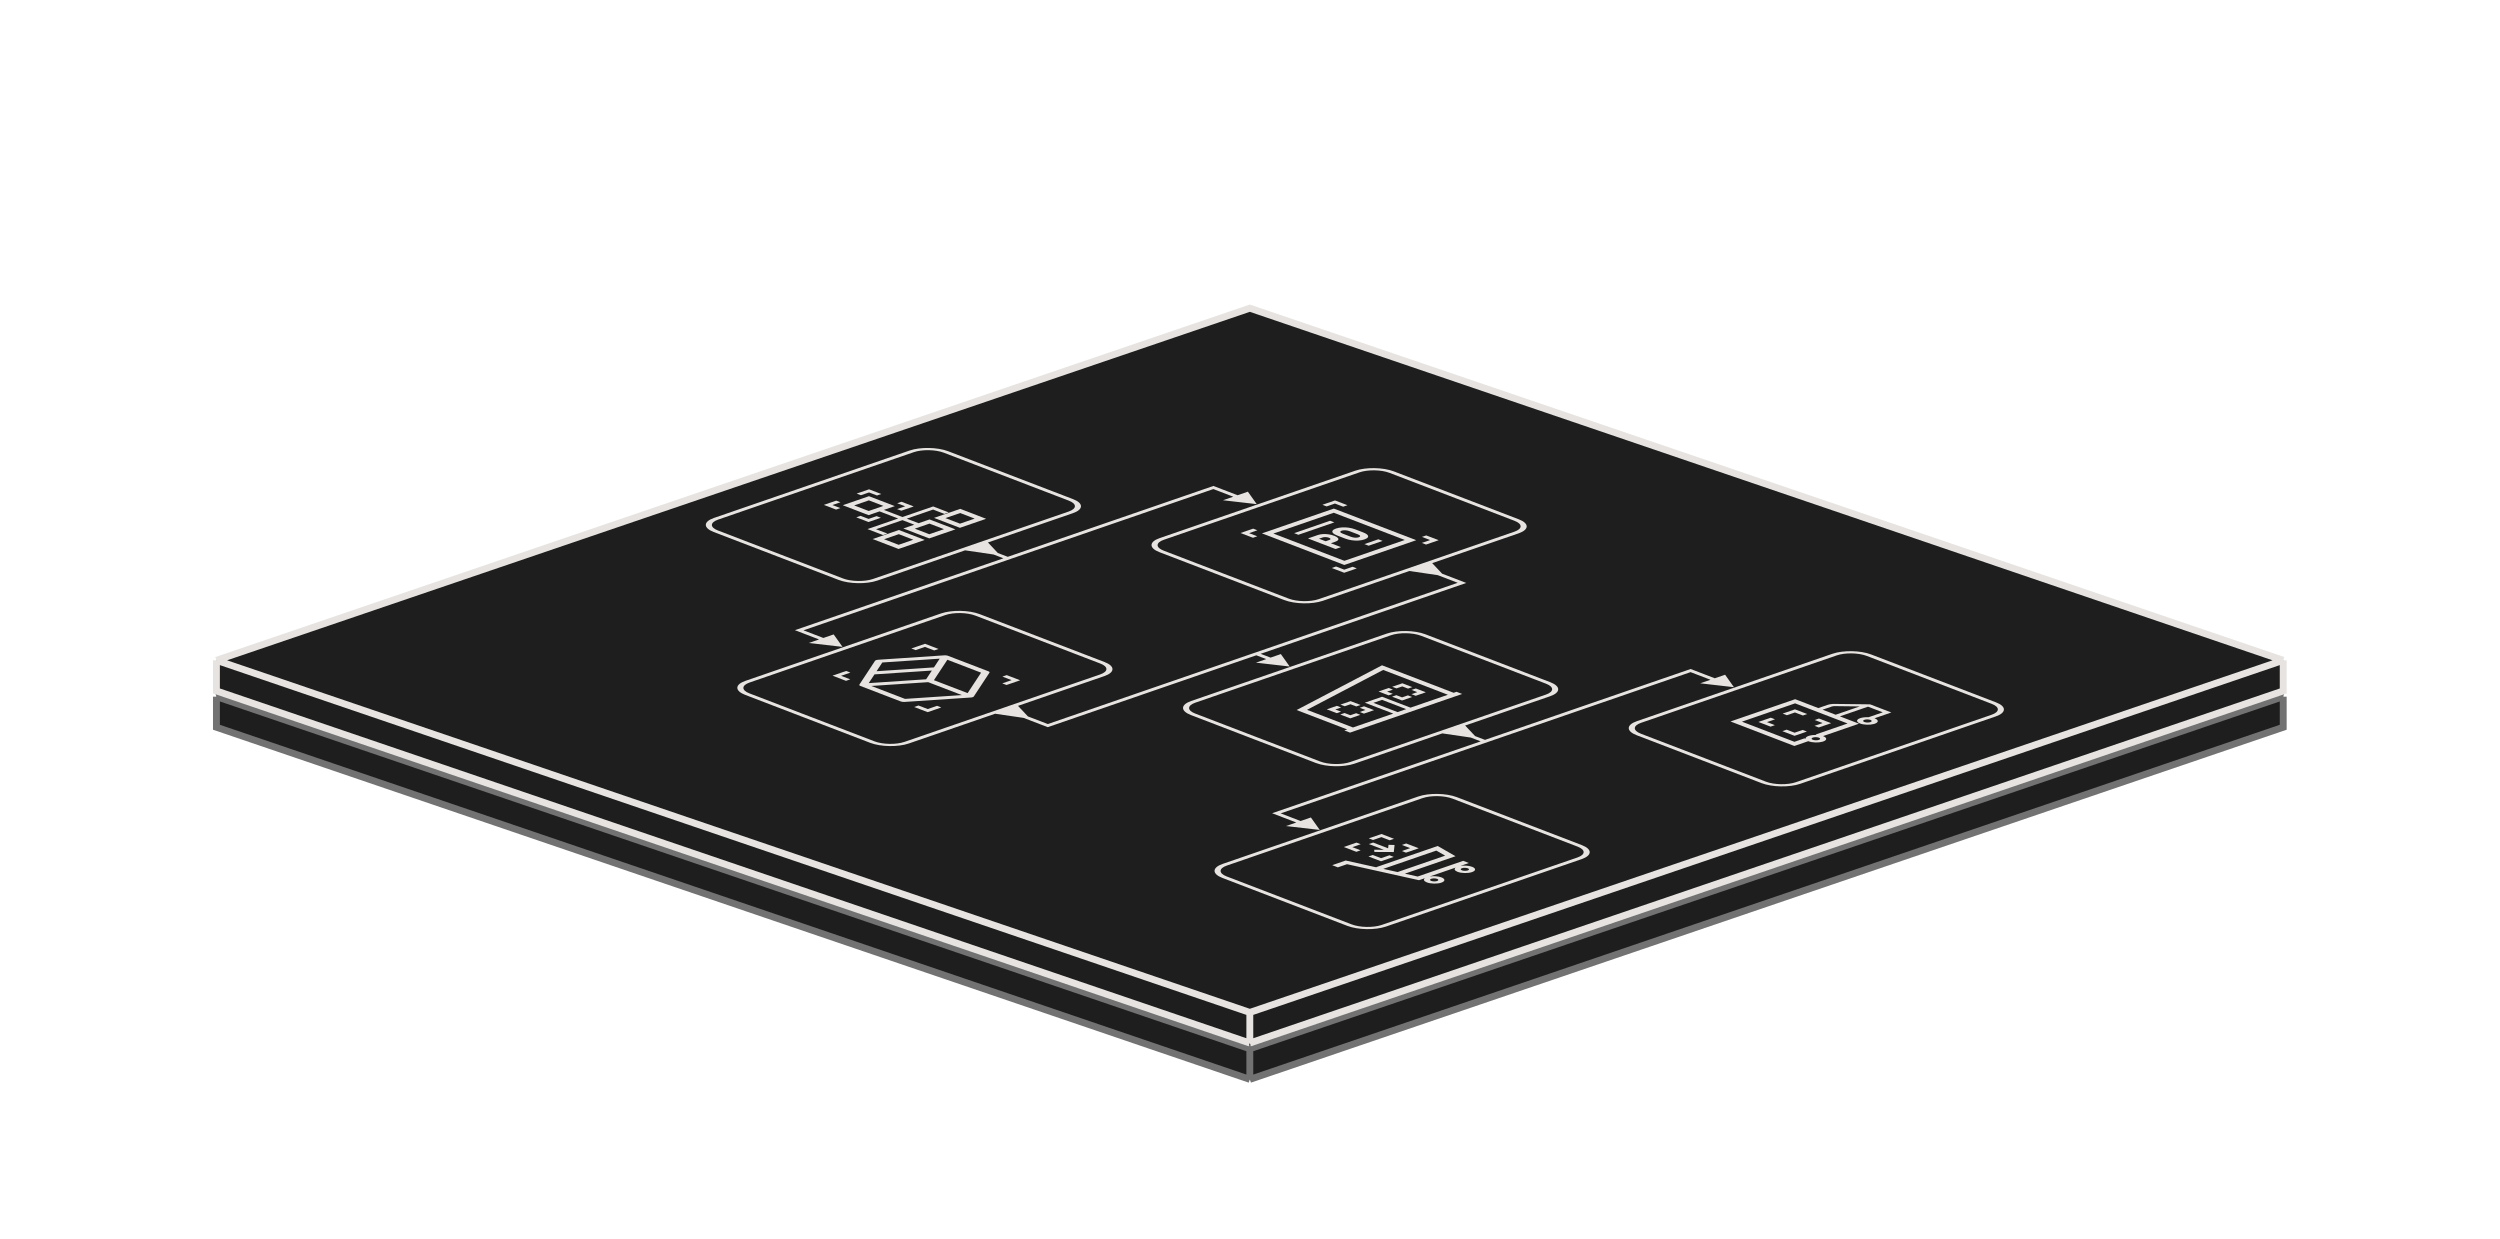 <svg width="1132" height="561" viewBox="0 0 1132 561" fill="none" xmlns="http://www.w3.org/2000/svg">
<path d="M565.919 156L1033.84 315.439V329.303L565.919 488.743L98 329.303V315.439L565.919 156Z" fill="#1E1E1E"/>
<path d="M1033.84 315.439L565.919 156L98 315.439M1033.84 315.439L565.919 474.878M1033.84 315.439V329.303L565.919 488.743M98 315.439L565.919 474.878M98 315.439V329.303L565.919 488.743M565.919 474.878V488.743" stroke="#727272" stroke-width="3.119"/>
<path d="M604.651 420.385L572.693 431.393L567.366 429.559L599.324 418.551L604.651 420.385Z" fill="#727272"/>
<path d="M708.514 384.607L615.303 416.715L609.976 414.882L703.187 382.774L708.514 384.607Z" fill="#727272"/>
<path d="M586.007 413.968L554.049 424.976L548.722 423.143L580.68 412.134L586.007 413.968Z" fill="#727272"/>
<path d="M689.87 378.19L596.659 410.298L591.333 408.465L684.543 376.357L689.87 378.19Z" fill="#727272"/>
<path d="M564.7 406.634L532.742 417.642L527.415 415.809L559.373 404.8L564.7 406.634Z" fill="#727272"/>
<path d="M668.563 370.857L575.352 402.964L570.026 401.131L663.236 369.023L668.563 370.857Z" fill="#727272"/>
<path d="M543.393 399.3L511.435 410.309L506.108 408.475L538.066 397.467L543.393 399.3Z" fill="#727272"/>
<path d="M647.256 363.523L554.045 395.631L548.719 393.797L641.929 361.689L647.256 363.523Z" fill="#727272"/>
<path d="M740.465 318.577L708.507 329.585L703.18 327.752L735.138 316.743L740.465 318.577Z" fill="#727272"/>
<path d="M844.328 282.799L751.117 314.907L745.791 313.074L839.001 280.966L844.328 282.799Z" fill="#727272"/>
<path d="M522.086 391.967L490.128 402.975L484.801 401.141L516.759 390.133L522.086 391.967Z" fill="#727272"/>
<path d="M625.949 356.189L532.738 388.297L527.411 386.464L620.622 354.356L625.949 356.189Z" fill="#727272"/>
<path d="M717.826 310.785L685.868 321.793L680.541 319.96L712.499 308.951L717.826 310.785Z" fill="#727272"/>
<path d="M821.689 275.007L728.479 307.115L723.152 305.282L816.362 273.174L821.689 275.007Z" fill="#727272"/>
<path d="M500.779 384.633L468.821 395.641L463.494 393.808L495.452 382.799L500.779 384.633Z" fill="#727272"/>
<path d="M604.642 348.856L511.431 380.963L506.104 379.13L599.315 347.022L604.642 348.856Z" fill="#727272"/>
<path d="M696.519 303.451L664.561 314.459L659.234 312.626L691.192 301.617L696.519 303.451Z" fill="#727272"/>
<path d="M800.382 267.674L707.172 299.781L701.845 297.948L795.055 265.84L800.382 267.674Z" fill="#727272"/>
<path d="M479.471 377.299L447.514 388.308L442.187 386.474L474.145 375.466L479.471 377.299Z" fill="#727272"/>
<path d="M583.335 341.522L490.124 373.63L484.797 371.796L578.008 339.688L583.335 341.522Z" fill="#727272"/>
<path d="M676.544 296.576L644.586 307.584L639.259 305.751L671.217 294.742L676.544 296.576Z" fill="#727272"/>
<path d="M780.407 260.798L687.196 292.906L681.869 291.073L775.08 258.965L780.407 260.798Z" fill="#727272"/>
<path d="M451.506 367.674L419.548 378.682L414.221 376.849L446.179 365.84L451.506 367.674Z" fill="#727272"/>
<path d="M555.369 331.896L462.159 364.004L456.832 362.171L550.042 330.063L555.369 331.896Z" fill="#727272"/>
<path d="M655.237 289.242L623.279 300.25L617.952 298.417L649.91 287.408L655.237 289.242Z" fill="#727272"/>
<path d="M759.1 253.465L665.889 285.572L660.562 283.739L753.773 251.631L759.1 253.465Z" fill="#727272"/>
<path d="M633.929 281.908L601.972 292.917L596.645 291.083L628.603 280.075L633.929 281.908Z" fill="#727272"/>
<path d="M737.793 246.131L644.582 278.239L639.255 276.405L732.466 244.298L737.793 246.131Z" fill="#727272"/>
<path d="M399.57 349.798L367.612 360.806L362.285 358.973L394.243 347.964L399.57 349.798Z" fill="#727272"/>
<path d="M503.433 314.021L410.223 346.128L404.896 344.295L498.106 312.187L503.433 314.021Z" fill="#727272"/>
<path d="M612.622 274.575L580.664 285.583L575.338 283.75L607.296 272.741L612.622 274.575Z" fill="#727272"/>
<path d="M716.486 238.797L623.275 270.905L617.948 269.072L711.159 236.964L716.486 238.797Z" fill="#727272"/>
<path d="M380.926 343.381L348.968 354.389L343.642 352.556L375.599 341.548L380.926 343.381Z" fill="#727272"/>
<path d="M484.789 307.604L391.579 339.711L386.252 337.878L479.463 305.77L484.789 307.604Z" fill="#727272"/>
<path d="M591.315 267.241L559.357 278.249L554.031 276.416L585.989 265.407L591.315 267.241Z" fill="#727272"/>
<path d="M695.178 231.464L601.968 263.571L596.641 261.738L689.852 229.63L695.178 231.464Z" fill="#727272"/>
<path d="M359.619 336.047L327.661 347.056L322.335 345.222L354.292 334.214L359.619 336.047Z" fill="#727272"/>
<path d="M463.482 300.27L370.272 332.378L364.945 330.544L458.156 298.437L463.482 300.27Z" fill="#727272"/>
<path d="M570.008 259.907L538.05 270.916L532.724 269.082L564.681 258.074L570.008 259.907Z" fill="#727272"/>
<path d="M673.871 224.13L580.661 256.238L575.334 254.404L668.545 222.296L673.871 224.13Z" fill="#727272"/>
<path d="M338.312 328.714L306.354 339.722L301.027 337.889L332.985 326.88L338.312 328.714Z" fill="#727272"/>
<path d="M442.175 292.936L348.965 325.044L343.638 323.211L436.849 291.103L442.175 292.936Z" fill="#727272"/>
<path d="M317.005 321.38L285.047 332.388L279.72 330.555L311.678 319.546L317.005 321.38Z" fill="#727272"/>
<path d="M420.868 285.603L327.658 317.71L322.331 315.877L415.541 283.769L420.868 285.603Z" fill="#727272"/>
<path d="M295.698 314.046L263.74 325.055L258.413 323.221L290.371 312.213L295.698 314.046Z" fill="#727272"/>
<path d="M399.561 278.269L306.351 310.377L301.024 308.543L394.234 276.436L399.561 278.269Z" fill="#727272"/>
<path d="M274.391 306.713L242.433 317.721L237.106 315.888L269.064 304.879L274.391 306.713Z" fill="#727272"/>
<path d="M378.254 270.935L285.044 303.043L279.717 301.21L372.927 269.102L378.254 270.935Z" fill="#727272"/>
<path fill-rule="evenodd" clip-rule="evenodd" d="M430.34 285.195L440.177 283.995L465.838 275.156L545.74 302.657L576.005 292.232L579.484 288.845L520.739 268.625L667.212 218.17L857.644 283.715L711.171 334.17L629.787 306.158L619.95 307.358L589.686 317.783L669.587 345.284L643.926 354.124L640.446 357.511L720.499 385.064L574.025 435.519L430.202 386.017L576.676 335.562L632.758 354.865L642.594 353.665L666.924 345.285L587.022 317.783L618.619 306.899L622.098 303.512L587.173 291.491L577.336 292.69L545.74 303.574L465.838 276.073L441.508 284.454L438.029 287.841L515.418 314.478L446.691 338.152L450.171 341.538L468.815 347.955L478.651 349.152L547.379 325.478L568.686 332.812L422.212 383.267L400.905 375.933L470.964 351.8L467.483 348.414L448.84 341.997L439.003 340.8L368.944 364.933L225.121 315.43L371.595 264.975L430.34 285.195ZM574.025 434.602L615.304 420.383L599.323 414.883L558.044 429.102L574.025 434.602ZM617.301 419.695L717.835 385.065L701.855 379.564L601.321 414.195L617.301 419.695ZM555.381 428.185L596.66 413.966L579.348 408.008L538.069 422.227L555.381 428.185ZM598.657 413.278L699.192 378.648L681.88 372.689L581.345 407.32L598.657 413.278ZM535.406 421.31L576.685 407.091L558.041 400.674L516.762 414.893L535.406 421.31ZM578.682 406.403L679.216 371.772L660.572 365.355L560.038 399.986L578.682 406.403ZM514.099 413.976L555.377 399.757L536.734 393.34L495.455 407.559L514.099 413.976ZM557.375 399.069L657.909 364.439L639.265 358.022L538.731 392.652L557.375 399.069ZM711.171 333.253L752.45 319.034L733.806 312.617L692.527 326.836L711.171 333.253ZM754.447 318.346L854.981 283.715L836.338 277.298L735.803 311.929L754.447 318.346ZM492.791 406.643L534.07 392.424L515.427 386.007L474.148 400.226L492.791 406.643ZM536.068 391.736L636.602 357.105L617.958 350.688L517.424 385.319L536.068 391.736ZM689.864 325.919L731.143 311.7L712.499 305.283L671.22 319.502L689.864 325.919ZM733.14 311.012L833.674 276.381L815.03 269.964L714.496 304.595L733.14 311.012ZM471.484 399.309L512.763 385.09L494.12 378.673L452.841 392.892L471.484 399.309ZM514.761 384.402L615.295 349.771L596.651 343.354L496.117 377.985L514.761 384.402ZM668.557 318.585L709.835 304.366L691.192 297.949L649.913 312.168L668.557 318.585ZM711.833 303.678L812.367 269.048L793.723 262.631L693.189 297.261L711.833 303.678ZM450.177 391.975L491.456 377.756L474.144 371.798L432.865 386.017L450.177 391.975ZM493.454 377.068L593.988 342.438L576.676 336.479L476.142 371.11L493.454 377.068ZM647.249 311.252L688.528 297.033L669.885 290.616L628.606 304.835L647.249 311.252ZM690.526 296.345L791.06 261.714L772.416 255.297L671.882 289.928L690.526 296.345ZM422.212 382.35L463.491 368.131L444.847 361.714L403.568 375.933L422.212 382.35ZM465.488 367.443L566.022 332.812L547.379 326.395L446.844 361.026L465.488 367.443ZM625.942 303.918L667.221 289.699L648.578 283.282L607.299 297.501L625.942 303.918ZM669.219 289.011L769.753 254.38L751.109 247.963L650.575 282.594L669.219 289.011ZM604.635 296.584L645.914 282.365L627.271 275.948L585.992 290.167L604.635 296.584ZM647.912 281.677L748.446 247.047L729.802 240.63L629.268 275.26L647.912 281.677ZM368.944 364.016L410.223 349.797L394.243 344.296L352.964 358.515L368.944 364.016ZM412.22 349.109L512.755 314.478L496.774 308.978L396.24 343.608L412.22 349.109ZM583.328 289.251L624.607 275.032L605.963 268.615L564.685 282.834L583.328 289.251ZM626.605 274.344L727.139 239.713L708.495 233.296L607.961 267.927L626.605 274.344ZM350.3 357.599L391.579 343.38L374.267 337.421L332.988 351.64L350.3 357.599ZM393.577 342.692L494.111 308.061L476.799 302.102L376.265 336.733L393.577 342.692ZM562.021 281.917L603.3 267.698L584.656 261.281L543.377 275.5L562.021 281.917ZM605.297 267.01L705.832 232.379L687.188 225.962L586.654 260.593L605.297 267.01ZM330.325 350.723L371.604 336.504L352.96 330.087L311.681 344.307L330.325 350.723ZM373.601 335.816L474.136 301.186L455.492 294.769L354.958 329.399L373.601 335.816ZM540.714 274.583L581.993 260.364L564.681 254.406L523.402 268.625L540.714 274.583ZM583.99 259.676L684.525 225.046L667.213 219.087L566.678 253.718L583.99 259.676ZM309.018 343.39L350.297 329.171L331.653 322.754L290.374 336.973L309.018 343.39ZM352.294 328.483L452.828 293.852L434.185 287.435L333.651 322.066L352.294 328.483ZM287.711 336.056L328.99 321.837L310.346 315.42L269.067 329.639L287.711 336.056ZM330.987 321.149L431.521 286.518L412.878 280.101L312.343 314.732L330.987 321.149ZM266.404 328.722L307.683 314.503L289.039 308.086L247.76 322.305L266.404 328.722ZM309.68 313.815L410.214 279.185L391.571 272.768L291.036 307.398L309.68 313.815ZM245.097 321.389L286.376 307.17L269.064 301.211L227.785 315.43L245.097 321.389ZM288.373 306.482L388.907 271.851L371.595 265.892L271.061 300.523L288.373 306.482Z" fill="#727272"/>
<path d="M645.906 214.504L552.695 246.612L547.369 244.779L640.579 212.671L645.906 214.504Z" fill="#727272"/>
<path d="M542.043 250.282L510.085 261.29L504.758 259.457L536.716 248.448L542.043 250.282Z" fill="#727272"/>
<path fill-rule="evenodd" clip-rule="evenodd" d="M659.222 215.42L512.749 265.875L491.442 258.541L637.915 208.086L659.222 215.42ZM556.025 250.051L656.559 215.42L637.915 209.003L537.381 243.634L556.025 250.051ZM512.749 264.958L554.027 250.739L535.384 244.322L494.105 258.541L512.749 264.958Z" fill="#727272"/>
<path d="M246.425 297.087L214.467 308.095L209.141 306.262L241.099 295.254L246.425 297.087Z" fill="#727272"/>
<path d="M350.289 261.31L257.078 293.418L251.751 291.584L344.962 259.476L350.289 261.31Z" fill="#727272"/>
<path fill-rule="evenodd" clip-rule="evenodd" d="M363.605 262.225L217.131 312.68L195.824 305.347L342.298 254.892L363.605 262.225ZM217.131 311.763L258.41 297.544L239.766 291.127L198.487 305.346L217.131 311.763ZM260.408 296.856L360.942 262.226L342.298 255.809L241.764 290.439L260.408 296.856Z" fill="#727272"/>
<g filter="url(#filter0_d_1918_67626)">
<path d="M565.919 73L1033.84 232.439V246.303L565.919 405.743L98 246.303V232.439L565.919 73Z" fill="#1E1E1E"/>
<path d="M1033.84 232.439L565.919 73L98 232.439M1033.84 232.439L565.919 391.878M1033.84 232.439V246.303L565.919 405.743M98 232.439L565.919 391.878M98 232.439V246.303L565.919 405.743M565.919 391.878V405.743" stroke="#E6E3E0" stroke-width="3.119"/>
<path fill-rule="evenodd" clip-rule="evenodd" d="M623.49 326.241L623.137 326.105L650.972 316.513L659.074 321.145L636.126 329.053L641.918 330.342L662.541 323.235L665.114 324.222L661.323 325.528C663.048 325.259 665.166 325.404 666.581 325.946C668.377 326.635 668.358 327.702 666.54 328.329C664.722 328.955 661.792 328.904 659.996 328.216C658.581 327.672 658.298 326.895 659.132 326.283L647.43 330.316C649.155 330.047 651.273 330.191 652.688 330.734C654.484 331.423 654.465 332.49 652.647 333.116C650.829 333.743 647.899 333.692 646.103 333.003C644.687 332.46 644.406 331.683 645.24 331.071L642.516 332.009L609.935 324.758L605.777 326.191L603.205 325.204L609.338 323.09L623.49 326.241ZM648.074 331.362C647.335 331.617 647.328 332.05 648.057 332.33C648.787 332.61 649.978 332.631 650.718 332.376C651.457 332.121 651.464 331.687 650.734 331.407C650.004 331.127 648.813 331.107 648.074 331.362ZM661.967 326.574C661.228 326.829 661.221 327.262 661.95 327.542C662.68 327.822 663.871 327.843 664.611 327.589C665.35 327.334 665.357 326.9 664.627 326.62C663.897 326.34 662.706 326.32 661.967 326.574ZM632.823 328.318L654.371 320.892L650.358 318.598L626.339 326.875L632.823 328.318Z" fill="#E6E3E0"/>
<path d="M625.348 322.026L629.153 320.715L631.083 321.455L625.324 323.439L619.636 321.258L621.59 320.584L625.348 322.026Z" fill="#E6E3E0"/>
<path d="M642.405 317.553L636.646 319.537L634.717 318.797L638.522 317.486L634.764 316.044L636.718 315.371L642.405 317.553Z" fill="#E6E3E0"/>
<path d="M628.541 317.561L628.719 315.981L631.463 316.063L631.105 319.256L622.315 319.215L622.237 318.214L626.588 318.235L619.805 315.633L621.759 314.96L628.541 317.561Z" fill="#E6E3E0"/>
<path d="M616.142 315.724L612.336 317.036L616.094 318.477L614.141 319.151L608.453 316.969L614.212 314.984L616.142 315.724Z" fill="#E6E3E0"/>
<path d="M631.224 313.264L629.27 313.937L625.512 312.495L621.706 313.807L619.777 313.067L625.536 311.082L631.224 313.264Z" fill="#E6E3E0"/>
<path fill-rule="evenodd" clip-rule="evenodd" d="M642.186 294.105C647.041 292.432 654.864 292.567 659.659 294.406L716.253 316.115C721.048 317.954 720.999 320.801 716.144 322.475L627.577 352.994C622.722 354.668 614.899 354.533 610.104 352.694L553.51 330.985C548.715 329.146 548.764 326.298 553.62 324.625L642.186 294.105ZM555.549 325.365C551.772 326.667 551.734 328.881 555.464 330.312L612.058 352.02C615.787 353.451 621.872 353.556 625.648 352.254L714.214 321.735C717.991 320.433 718.029 318.219 714.299 316.788L657.705 295.079C653.976 293.649 647.891 293.544 644.115 294.845L555.549 325.365Z" fill="#E6E3E0"/>
<path d="M812.588 265.22L816.234 263.964L818.164 264.704L812.564 266.633L807.033 264.512L808.987 263.839L812.588 265.22Z" fill="#E6E3E0"/>
<path d="M829.144 260.92L823.544 262.85L821.615 262.11L825.261 260.853L821.66 259.472L823.614 258.798L829.144 260.92Z" fill="#E6E3E0"/>
<path d="M803.719 259.164L800.072 260.42L803.673 261.802L801.72 262.475L796.189 260.353L801.79 258.424L803.719 259.164Z" fill="#E6E3E0"/>
<path d="M818.302 256.761L816.348 257.434L812.747 256.053L809.1 257.309L807.171 256.569L812.771 254.639L818.302 256.761Z" fill="#E6E3E0"/>
<path fill-rule="evenodd" clip-rule="evenodd" d="M823.322 254.064L827.42 252.652C828.285 252.354 829.458 252.167 830.665 252.182L846.21 252.37L846.79 252.377L856.394 256.061L848.741 258.698C848.793 258.716 848.849 258.734 848.899 258.753L849.218 258.888C850.708 259.584 850.584 260.571 848.858 261.166L848.499 261.276C846.65 261.791 843.935 261.705 842.231 261.051C840.413 260.354 840.432 259.274 842.272 258.639C843.314 258.28 844.717 258.141 846.068 258.214L852.511 255.994L845.833 253.432L833.107 257.817L841.763 261.137L825.452 266.758C825.487 266.771 825.525 266.783 825.56 266.796L825.879 266.931C827.369 267.627 827.244 268.613 825.518 269.208L825.16 269.319C823.31 269.834 820.596 269.748 818.891 269.094C818.857 269.081 818.826 269.066 818.793 269.053L812.485 271.227L783.571 260.136L812.849 250.047L823.322 254.064ZM820.862 267.422C820.1 267.685 820.093 268.132 820.845 268.421C821.598 268.709 822.826 268.731 823.589 268.468C824.351 268.206 824.359 267.758 823.606 267.469C822.853 267.181 821.624 267.16 820.862 267.422ZM844.202 259.38C843.44 259.642 843.432 260.089 844.184 260.378C844.937 260.667 846.166 260.688 846.929 260.426C847.691 260.163 847.699 259.715 846.946 259.426C846.193 259.138 844.964 259.117 844.202 259.38ZM812.517 269.342L817.049 267.781L817.551 267.973C817.477 267.5 817.936 267.026 818.933 266.682C819.93 266.339 821.256 266.198 822.552 266.25L822.05 266.057L836.585 261.048L812.817 251.931L788.748 260.225L812.517 269.342ZM831.178 257.077L842.082 253.32L830.687 253.182C830.301 253.178 829.787 253.241 829.35 253.392L825.252 254.804L831.178 257.077Z" fill="#E6E3E0"/>
<path fill-rule="evenodd" clip-rule="evenodd" d="M829.737 229.475C834.593 227.802 842.416 227.937 847.211 229.776L903.805 251.485C908.6 253.324 908.551 256.171 903.695 257.844L815.129 288.364C810.274 290.037 802.451 289.903 797.656 288.063L741.062 266.355C736.267 264.516 736.316 261.668 741.171 259.995L829.737 229.475ZM743.101 260.735C739.324 262.036 739.286 264.251 743.015 265.682L799.609 287.39C803.339 288.821 809.423 288.926 813.2 287.624L901.766 257.104C905.542 255.803 905.581 253.588 901.851 252.158L845.257 230.449C841.528 229.019 835.443 228.914 831.667 230.215L743.101 260.735Z" fill="#E6E3E0"/>
<path d="M611.422 257.302L614.058 256.393L615.987 257.134L611.398 258.715L606.866 256.977L608.82 256.303L611.422 257.302Z" fill="#E6E3E0"/>
<path d="M622.174 255.002L617.584 256.583L615.655 255.843L618.291 254.935L615.688 253.936L617.642 253.263L622.174 255.002Z" fill="#E6E3E0"/>
<path d="M634.866 249.223L637.502 248.315L639.431 249.055L634.842 250.636L630.31 248.898L632.264 248.225L634.866 249.223Z" fill="#E6E3E0"/>
<path d="M645.617 246.923L641.028 248.504L639.099 247.764L641.734 246.856L639.132 245.858L641.086 245.184L645.617 246.923Z" fill="#E6E3E0"/>
<path d="M607.275 253.792L604.639 254.7L607.242 255.698L605.288 256.371L600.756 254.633L605.345 253.052L607.275 253.792Z" fill="#E6E3E0"/>
<path d="M616.064 252.658L614.11 253.331L611.508 252.333L608.872 253.241L606.943 252.501L611.532 250.92L616.064 252.658Z" fill="#E6E3E0"/>
<path d="M630.719 245.713L628.083 246.621L630.686 247.619L628.732 248.293L624.2 246.554L628.789 244.973L630.719 245.713Z" fill="#E6E3E0"/>
<path d="M639.508 244.579L637.554 245.253L634.952 244.254L632.316 245.162L630.387 244.422L634.976 242.841L639.508 244.579Z" fill="#E6E3E0"/>
<path fill-rule="evenodd" clip-rule="evenodd" d="M658.207 247.14L659.509 246.691L662.082 247.677L611.287 265.181L608.714 264.195L610.017 263.746L587.097 254.954L625.769 234.697L658.207 247.14ZM609.261 245.724C603.907 248.528 598.553 251.333 591.809 254.865L612.621 262.848L630.856 256.565L617.993 251.631L625.808 248.938L638.67 253.872L655.602 248.037L626.301 236.798L609.261 245.724ZM632.809 255.892L636.717 254.545L625.784 250.351L621.876 251.698L632.809 255.892Z" fill="#E6E3E0"/>
<path fill-rule="evenodd" clip-rule="evenodd" d="M627.919 220.347C632.774 218.673 640.597 218.808 645.392 220.647L701.986 242.356C706.781 244.195 706.732 247.043 701.877 248.716L663.426 261.966L667.912 266.742L672.4 268.463L765.516 236.376L776.463 240.575L781.126 238.968L785.133 244.612L769.846 242.855L774.509 241.248L765.492 237.789L579.894 301.746L588.911 305.205L593.574 303.598L597.581 309.242L582.295 307.485L586.957 305.878L576.011 301.679L670.447 269.137L665.959 267.415L653.081 265.531L613.31 279.236C608.455 280.909 600.632 280.774 595.837 278.935L539.243 257.226C534.448 255.387 534.497 252.54 539.352 250.866L627.919 220.347ZM541.282 251.607C537.505 252.908 537.467 255.123 541.197 256.553L597.791 278.262C601.52 279.692 607.605 279.797 611.381 278.496L699.947 247.976C703.724 246.674 703.762 244.46 700.032 243.029L643.438 221.321C639.709 219.89 633.624 219.785 629.848 221.087L541.282 251.607Z" fill="#E6E3E0"/>
<path fill-rule="evenodd" clip-rule="evenodd" d="M396.295 232.574C396.515 232.374 397 232.228 397.598 232.188L427.555 230.19L427.618 230.186C427.736 230.18 427.855 230.178 427.975 230.18C428.007 230.181 428.04 230.182 428.072 230.183C428.121 230.185 428.171 230.188 428.22 230.191C428.234 230.192 428.249 230.193 428.264 230.194C428.474 230.21 428.678 230.241 428.868 230.283C428.881 230.286 428.894 230.289 428.907 230.292C428.957 230.303 429.005 230.316 429.052 230.33C429.067 230.334 429.081 230.338 429.096 230.343C429.152 230.36 429.207 230.378 429.258 230.398L447.552 237.415C447.994 237.585 448.176 237.823 448.03 238.044L440.939 248.813C440.921 248.84 440.895 248.867 440.866 248.893C440.861 248.898 440.857 248.903 440.851 248.908C440.793 248.959 440.716 249.007 440.62 249.052C440.612 249.056 440.604 249.06 440.596 249.064C440.548 249.085 440.5 249.106 440.444 249.125L440.313 249.165C440.299 249.17 440.282 249.173 440.267 249.177C440.256 249.18 440.245 249.183 440.233 249.186C440.176 249.2 440.117 249.213 440.057 249.225C440.047 249.226 440.038 249.229 440.029 249.231C439.966 249.242 439.901 249.251 439.835 249.26C439.814 249.263 439.794 249.265 439.773 249.268C439.719 249.274 439.665 249.279 439.611 249.283C439.593 249.285 439.576 249.287 439.559 249.288L409.602 251.286C408.986 251.327 408.343 251.249 407.9 251.079L389.606 244.062C389.555 244.042 389.509 244.021 389.465 244C389.452 243.994 389.439 243.987 389.427 243.981C389.396 243.965 389.368 243.95 389.341 243.933C389.33 243.926 389.319 243.92 389.309 243.913C389.169 243.819 389.093 243.717 389.08 243.615C389.079 243.61 389.078 243.605 389.078 243.6L389.078 243.581C389.079 243.536 389.091 243.491 389.117 243.447C389.12 243.442 389.123 243.437 389.126 243.432L396.218 232.663L396.295 232.574ZM409.79 249.907L435.534 248.19L420.275 242.337L394.531 244.054L409.79 249.907ZM422.879 241.439L438.138 247.292L444.232 238.038L428.973 232.185L422.879 241.439ZM393.365 242.766L419.346 241.033L421.949 237.077L395.968 238.81L393.365 242.766ZM396.908 237.381L422.89 235.649L425.496 231.693L399.513 233.425L396.908 237.381Z" fill="#E6E3E0"/>
<path d="M420.068 254.507L424.301 253.049L426.231 253.789L420.044 255.921L413.934 253.577L415.888 252.904L420.068 254.507Z" fill="#E6E3E0"/>
<path d="M461.938 241.484L455.752 243.616L453.822 242.876L458.055 241.417L453.875 239.814L455.829 239.14L461.938 241.484Z" fill="#E6E3E0"/>
<path d="M385.071 238.001L380.838 239.459L385.019 241.063L383.065 241.736L376.955 239.392L383.142 237.261L385.071 238.001Z" fill="#E6E3E0"/>
<path d="M424.959 227.299L423.006 227.972L418.825 226.369L414.593 227.828L412.663 227.088L418.85 224.956L424.959 227.299Z" fill="#E6E3E0"/>
<path d="M608.673 191.388L612.44 190.089L614.369 190.829L608.648 192.801L602.998 190.634L604.952 189.96L608.673 191.388Z" fill="#E6E3E0"/>
<path d="M651.442 178.054L645.721 180.026L643.791 179.286L647.559 177.987L643.838 176.56L645.792 175.887L651.442 178.054Z" fill="#E6E3E0"/>
<path d="M626.052 178.374L619.725 180.554L617.796 179.814L624.122 177.634L626.052 178.374Z" fill="#E6E3E0"/>
<path fill-rule="evenodd" clip-rule="evenodd" d="M604.942 172.77C605.748 172.493 606.656 172.323 607.667 172.261C608.665 172.195 609.685 172.239 610.727 172.392C611.756 172.541 612.724 172.789 613.631 173.137L617.209 174.509C618.139 174.866 618.787 175.238 619.152 175.624C619.518 176.011 619.589 176.385 619.366 176.749C619.131 177.108 618.61 177.426 617.804 177.704C616.998 177.982 616.096 178.154 615.097 178.22C614.097 178.278 613.076 178.23 612.035 178.077C610.993 177.924 610.007 177.669 609.077 177.312L605.498 175.939C604.592 175.591 603.962 175.227 603.609 174.845C603.244 174.458 603.173 174.088 603.398 173.732C603.621 173.369 604.136 173.048 604.942 172.77ZM607.482 173.744C607.014 173.906 606.823 174.111 606.906 174.36C606.987 174.601 607.332 174.838 607.941 175.072L611.644 176.492C612.264 176.73 612.902 176.87 613.561 176.913C614.229 176.952 614.797 176.891 615.264 176.73C615.742 176.565 615.939 176.362 615.858 176.121C615.786 175.876 615.441 175.635 614.821 175.397L611.118 173.977C610.51 173.744 609.871 173.607 609.203 173.568C608.533 173.521 607.959 173.58 607.482 173.744Z" fill="#E6E3E0"/>
<path fill-rule="evenodd" clip-rule="evenodd" d="M596.718 175.708C597.395 175.475 598.159 175.334 599.01 175.283C599.872 175.23 600.746 175.271 601.633 175.409C602.518 175.538 603.354 175.754 604.141 176.056C604.916 176.353 605.453 176.668 605.75 176.999C606.058 177.327 606.103 177.645 605.888 177.954C605.673 178.263 605.213 178.539 604.507 178.782L602.686 179.41C602.636 179.427 602.642 179.447 602.701 179.469L607.012 181.123C607.072 181.146 607.106 181.174 607.114 181.206C607.12 181.23 607.097 181.25 607.048 181.267L604.929 181.997C604.879 182.014 604.816 182.024 604.741 182.024C604.663 182.016 604.594 182 604.534 181.977L592.442 177.338C592.383 177.316 592.349 177.292 592.343 177.268C592.336 177.236 592.357 177.211 592.407 177.194L596.718 175.708ZM597.319 177.351C597.269 177.368 597.275 177.388 597.334 177.411L600.161 178.495C600.221 178.518 600.275 178.521 600.324 178.504L601.862 177.974C602.27 177.834 602.46 177.668 602.435 177.477C602.419 177.283 602.191 177.101 601.75 176.932C601.297 176.758 600.803 176.663 600.27 176.647C599.736 176.623 599.264 176.681 598.856 176.821L597.319 177.351Z" fill="#E6E3E0"/>
<path d="M604.186 169.987L587.905 175.597L585.976 174.857L602.256 169.247L604.186 169.987Z" fill="#E6E3E0"/>
<path fill-rule="evenodd" clip-rule="evenodd" d="M641.269 178.048L608.708 189.268L571.407 174.96L603.968 163.74L641.269 178.048ZM608.74 187.384L636.091 177.958L603.936 165.624L576.585 175.049L608.74 187.384Z" fill="#E6E3E0"/>
<path d="M569.351 173.561L565.584 174.859L569.305 176.287L567.351 176.96L561.701 174.793L567.422 172.821L569.351 173.561Z" fill="#E6E3E0"/>
<path d="M610.144 162.213L608.191 162.886L604.47 161.459L600.703 162.758L598.774 162.017L604.495 160.046L610.144 162.213Z" fill="#E6E3E0"/>
<path fill-rule="evenodd" clip-rule="evenodd" d="M426.1 211.218C430.955 209.545 438.778 209.68 443.573 211.519L500.167 233.227C504.962 235.067 504.913 237.914 500.058 239.587L460.948 253.065L465.434 257.841L474.451 261.3L660.049 197.343L651.032 193.884L638.154 192L599.043 205.477C594.188 207.15 586.365 207.015 581.57 205.176L524.976 183.468C520.181 181.628 520.23 178.781 525.085 177.108L613.651 146.588C618.507 144.915 626.33 145.049 631.125 146.889L687.719 168.597C692.514 170.436 692.465 173.284 687.609 174.957L648.499 188.434L652.985 193.211L663.932 197.41L570.816 229.497L575.304 231.219L579.967 229.612L583.974 235.256L568.688 233.499L573.351 231.892L568.863 230.17L474.427 262.713L463.48 258.514L450.602 256.63L411.492 270.107C406.636 271.78 398.813 271.646 394.018 269.806L337.424 248.098C332.629 246.258 332.678 243.411 337.534 241.738L426.1 211.218ZM339.463 242.478C335.687 243.779 335.648 245.994 339.378 247.424L395.972 269.133C399.701 270.564 405.786 270.668 409.562 269.367L498.128 238.847C501.905 237.546 501.943 235.331 498.214 233.901L441.62 212.192C437.89 210.761 431.806 210.657 428.029 211.958L339.463 242.478ZM527.015 177.848C523.238 179.149 523.2 181.364 526.93 182.794L583.523 204.503C587.253 205.933 593.338 206.038 597.114 204.737L685.68 174.217C689.457 172.916 689.495 170.701 685.765 169.27L629.171 147.562C625.442 146.131 619.357 146.027 615.581 147.328L527.015 177.848Z" fill="#E6E3E0"/>
<path fill-rule="evenodd" clip-rule="evenodd" d="M418.725 177.934L406.858 182.023L395.139 177.528L407.006 173.439L418.725 177.934ZM406.89 180.139L413.547 177.845L406.973 175.323L400.316 177.617L406.89 180.139Z" fill="#E6E3E0"/>
<path fill-rule="evenodd" clip-rule="evenodd" d="M405.179 162.621L400.221 164.33L408.64 167.559L422.532 162.772L429.595 165.482L427.642 166.155L422.508 164.186L410.57 168.3L415.941 170.36L420.899 168.651L432.618 173.147L420.751 177.236L409.032 172.741L413.987 171.033L408.616 168.973L396.677 173.087L401.81 175.056L399.857 175.729L392.794 173.02L406.687 168.233L398.267 165.003L393.312 166.711L381.593 162.215L393.46 158.126L405.179 162.621ZM420.783 175.352L427.441 173.057L420.866 170.536L414.209 172.83L420.783 175.352ZM393.344 164.826L400.002 162.532L393.427 160.01L386.77 162.305L393.344 164.826Z" fill="#E6E3E0"/>
<path fill-rule="evenodd" clip-rule="evenodd" d="M446.51 168.359L434.643 172.449L422.924 167.953L434.791 163.864L446.51 168.359ZM434.675 170.564L441.332 168.27L434.758 165.749L428.101 168.043L434.675 170.564Z" fill="#E6E3E0"/>
<path d="M393.283 168.412L396.937 167.153L398.866 167.893L393.258 169.825L387.72 167.701L389.674 167.028L393.283 168.412Z" fill="#E6E3E0"/>
<path d="M413.736 162.769L408.128 164.701L406.199 163.961L409.853 162.702L406.244 161.318L408.198 160.644L413.736 162.769Z" fill="#E6E3E0"/>
<path d="M380.573 160.876L376.918 162.135L380.527 163.519L378.573 164.192L373.035 162.068L378.643 160.136L380.573 160.876Z" fill="#E6E3E0"/>
<path d="M399.051 157.136L397.098 157.809L393.489 156.425L389.835 157.684L387.905 156.944L393.513 155.011L399.051 157.136Z" fill="#E6E3E0"/>
<path fill-rule="evenodd" clip-rule="evenodd" d="M411.833 137.459C416.688 135.786 424.511 135.921 429.306 137.76L485.9 159.469C490.695 161.308 490.646 164.155 485.791 165.828L447.341 179.078L451.827 183.855L456.315 185.576L549.43 153.488L560.377 157.687L565.04 156.081L569.047 161.724L553.761 159.968L558.423 158.361L549.406 154.902L363.808 218.859L372.825 222.318L377.488 220.711L381.495 226.355L366.209 224.598L370.872 222.991L359.925 218.792L454.361 186.249L449.873 184.528L436.995 182.643L397.225 196.348C392.369 198.021 384.546 197.887 379.751 196.048L323.157 174.339C318.362 172.5 318.411 169.652 323.267 167.979L411.833 137.459ZM325.196 168.719C321.419 170.021 321.381 172.235 325.111 173.666L381.705 195.374C385.434 196.805 391.519 196.91 395.295 195.608L483.861 165.088C487.638 163.787 487.676 161.572 483.946 160.142L427.353 138.433C423.623 137.003 417.538 136.898 413.762 138.199L325.196 168.719Z" fill="#E6E3E0"/>
</g>
<defs>
<filter id="filter0_d_1918_67626" x="13.254" y="54.715" width="1105.33" height="502.41" filterUnits="userSpaceOnUse" color-interpolation-filters="sRGB">
<feFlood flood-opacity="0" result="BackgroundImageFix"/>
<feColorMatrix in="SourceAlpha" type="matrix" values="0 0 0 0 0 0 0 0 0 0 0 0 0 0 0 0 0 0 127 0" result="hardAlpha"/>
<feOffset dy="66.549"/>
<feGaussianBlur stdDeviation="41.593"/>
<feComposite in2="hardAlpha" operator="out"/>
<feColorMatrix type="matrix" values="0 0 0 0 0 0 0 0 0 0 0 0 0 0 0 0 0 0 0.4 0"/>
<feBlend mode="normal" in2="BackgroundImageFix" result="effect1_dropShadow_1918_67626"/>
<feBlend mode="normal" in="SourceGraphic" in2="effect1_dropShadow_1918_67626" result="shape"/>
</filter>
</defs>
</svg>
